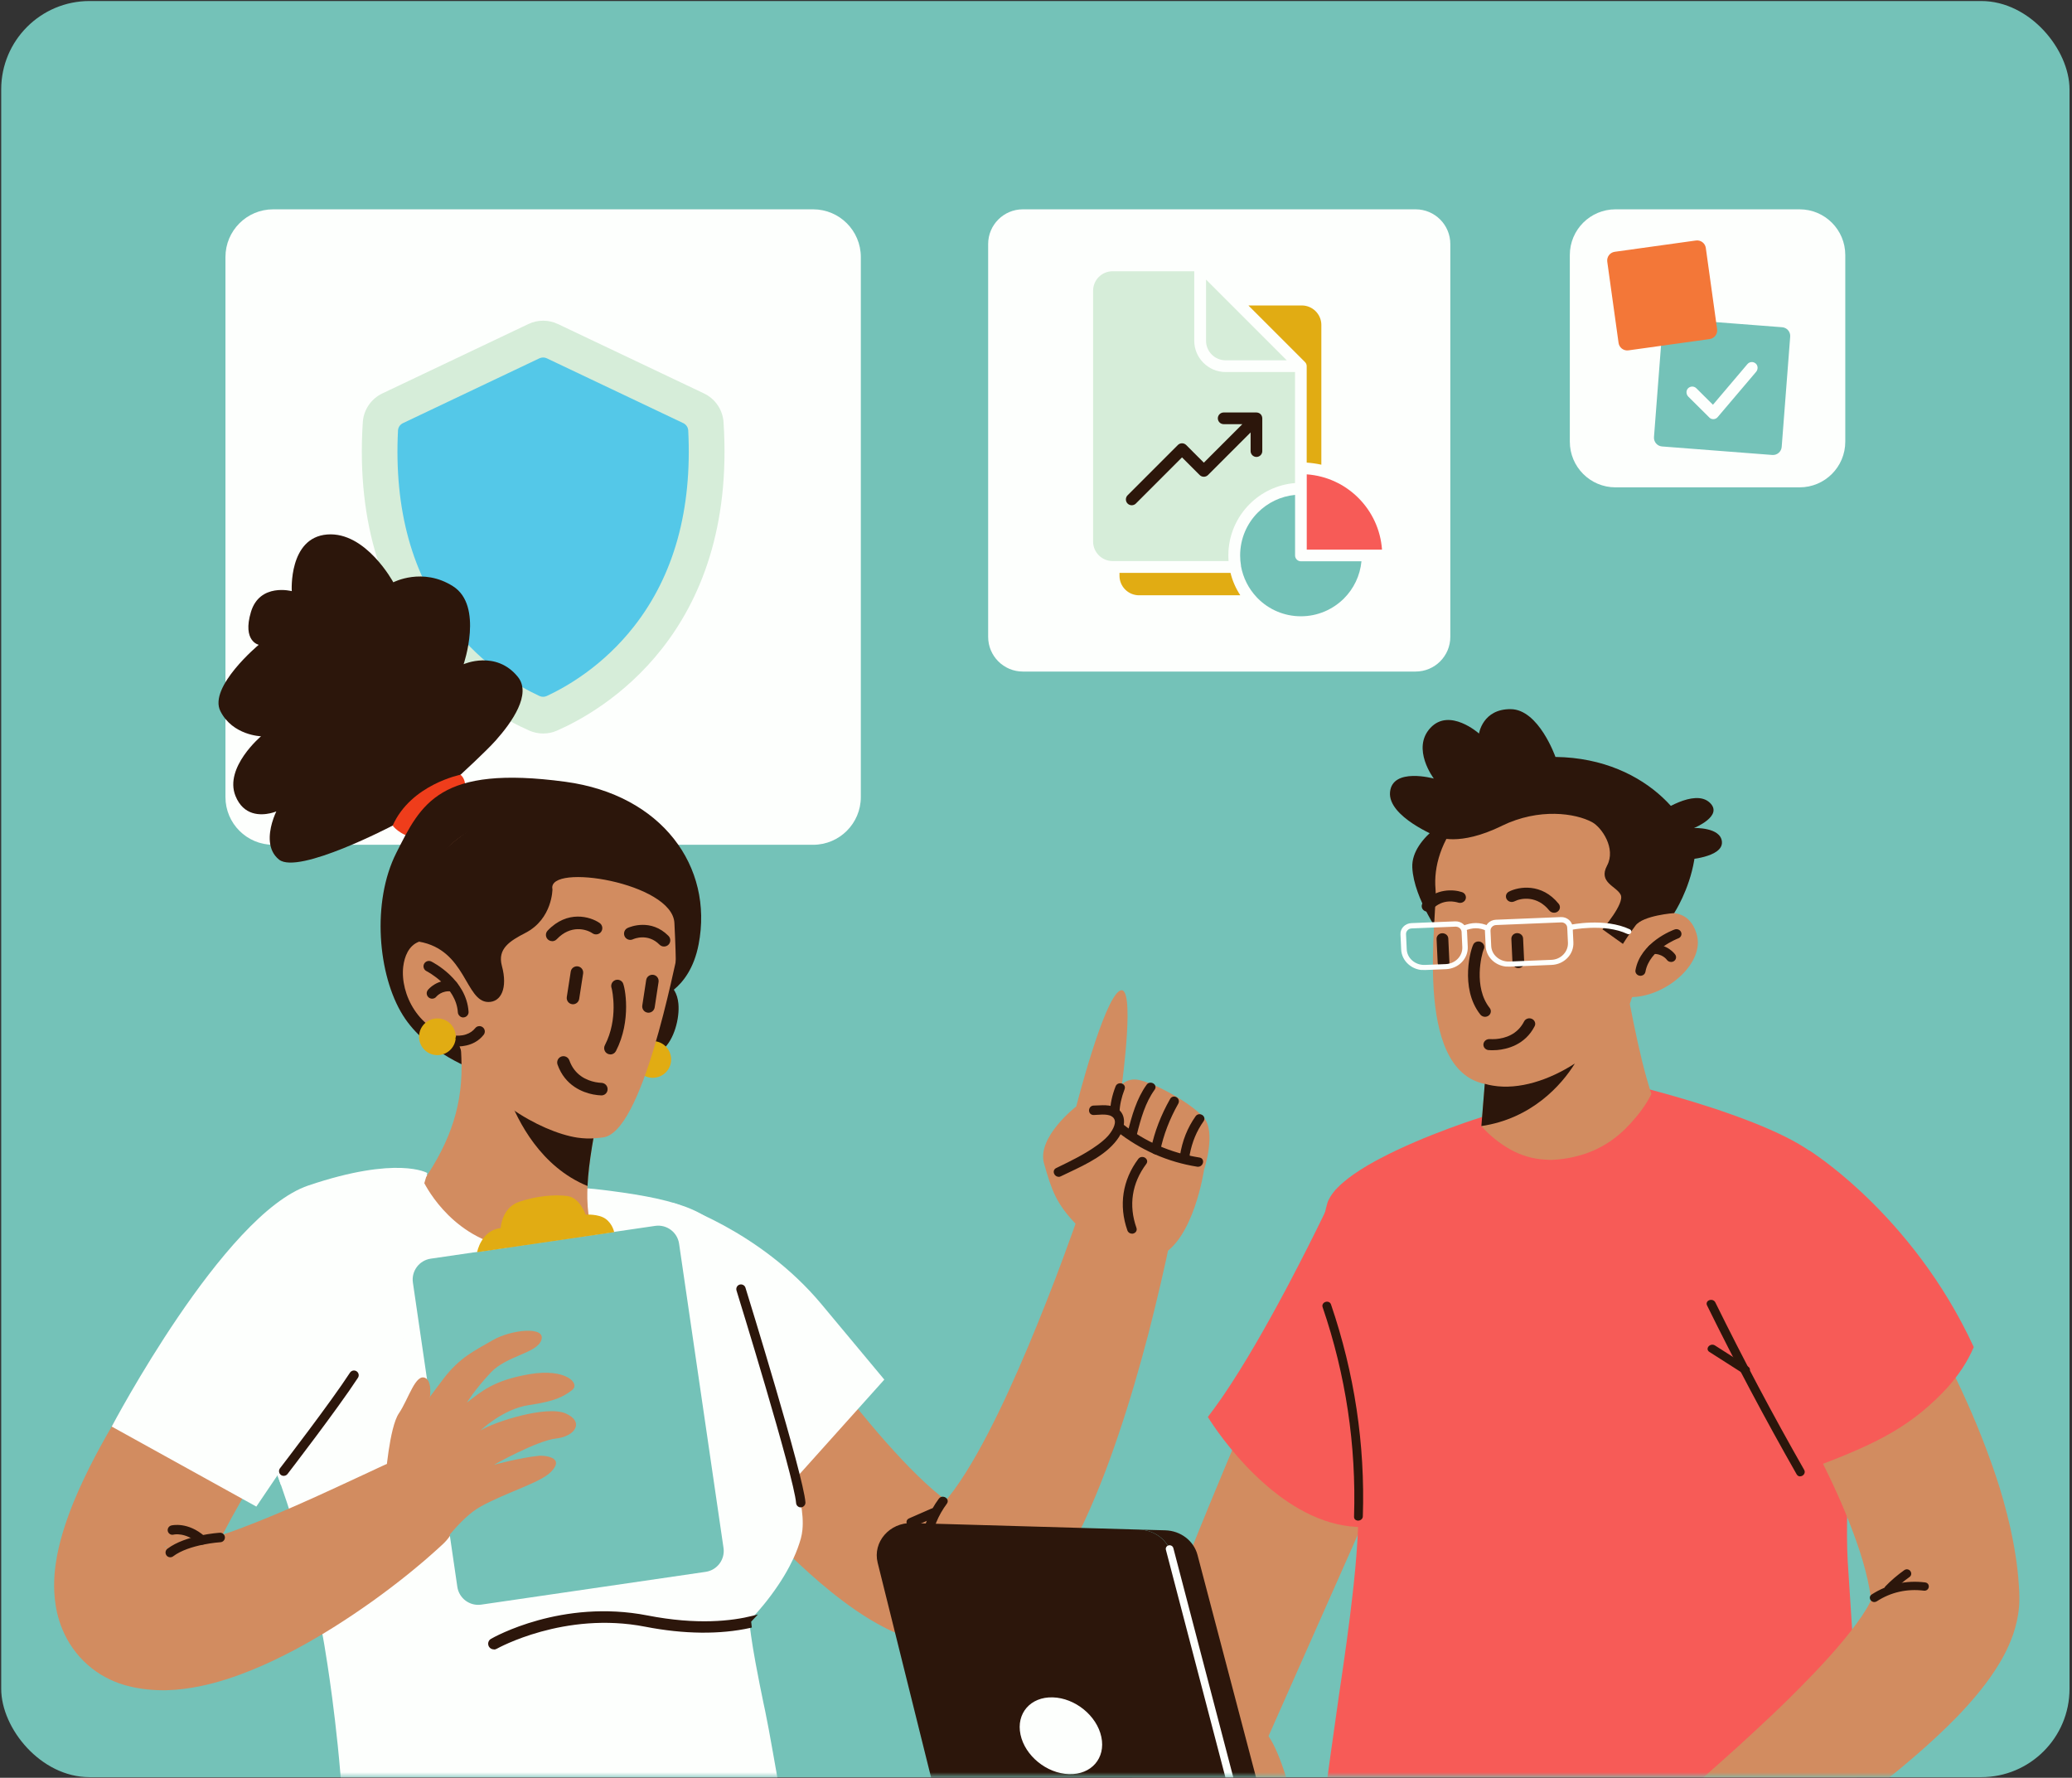 <svg width="563" height="483" viewBox="0 0 563 483" fill="none" xmlns="http://www.w3.org/2000/svg">
<rect x="0" y="0" width="563" height="483" fill="#333333" stroke="none"/>
<rect x="0.327" y="0.279" width="562" height="482.546" rx="24" fill="#74C2B8"/>
<mask id="mask0_1516_14549" style="mask-type:alpha" maskUnits="userSpaceOnUse" x="0" y="0" width="562" height="483">
<rect width="562" height="482.546" rx="24" fill="#F37738"/>
</mask>
<g mask="url(#mask0_1516_14549)">
<path d="M363 409.956C363 409.956 362.94 410.021 362.909 410.061C362.94 410.021 362.978 409.98 363.016 409.947C363.023 409.939 363.069 409.899 363.054 409.915L363 409.964V409.956Z" fill="#D28C60"/>
<path d="M488.986 56.87H438.958C432.104 56.87 426.548 62.426 426.548 69.279V119.996C426.548 126.85 432.104 132.406 438.958 132.406H488.986C495.84 132.406 501.396 126.85 501.396 119.996V69.279C501.396 62.426 495.84 56.87 488.986 56.87Z" fill="#FDFFFD"/>
<path d="M484.238 88.904L454.283 86.594C452.973 86.493 451.828 87.474 451.727 88.784L449.417 118.739C449.316 120.05 450.296 121.194 451.607 121.295L481.562 123.606C482.873 123.707 484.017 122.726 484.118 121.416L486.428 91.46C486.53 90.15 485.549 89.005 484.238 88.904Z" fill="#74C2B8"/>
<path d="M460.815 65.34L438.753 68.409C437.451 68.591 436.542 69.793 436.723 71.095L439.793 93.157C439.974 94.459 441.176 95.368 442.478 95.187L464.54 92.117C465.842 91.936 466.751 90.734 466.57 89.432L463.501 67.37C463.32 66.068 462.117 65.159 460.815 65.34Z" fill="#F37738"/>
<path d="M464.451 113.424L458.763 107.78C458.164 107.182 458.059 106.194 458.628 105.55C459.242 104.876 460.275 104.846 460.918 105.475L465.439 109.966L474.81 98.918C475.394 98.23 476.427 98.17 477.101 98.799C477.714 99.382 477.714 100.385 477.16 101.029L466.712 113.334C466.128 114.023 465.08 114.068 464.436 113.424H464.451Z" fill="#FDFFFD"/>
<path d="M384.648 56.87H277.93C272.721 56.87 268.499 61.092 268.499 66.3V173.019C268.499 178.227 272.721 182.45 277.93 182.45H384.648C389.857 182.45 394.079 178.227 394.079 173.019V66.3C394.079 61.092 389.857 56.87 384.648 56.87Z" fill="#FDFFFD"/>
<path d="M351.879 131.252V101.074H332.988C330.652 101.074 328.542 100.116 327 98.574C325.458 97.047 324.5 94.921 324.5 92.586V73.694H302.315C300.848 73.694 299.53 74.293 298.572 75.236C297.614 76.194 297.016 77.527 297.016 78.994V147.135C297.016 148.602 297.614 149.92 298.572 150.878C299.53 151.836 300.863 152.434 302.33 152.434H333.826C333.781 151.926 333.766 151.417 333.766 150.893C333.766 145.444 335.981 140.519 339.544 136.956C342.763 133.737 347.089 131.627 351.894 131.238L351.879 131.252Z" fill="#D6EDD9"/>
<path d="M349.634 97.886L327.703 75.956V92.587C327.703 94.039 328.302 95.372 329.26 96.33C330.218 97.288 331.535 97.886 333.002 97.886H349.634Z" fill="#D6EDD9"/>
<path d="M355.053 125.684C356.416 125.773 357.733 125.968 359.035 126.252V88.29C359.035 86.823 358.436 85.505 357.478 84.547C356.52 83.589 355.188 82.99 353.736 82.99H339.215L354.589 98.364C354.904 98.678 355.053 99.083 355.053 99.487V125.684ZM334.335 155.638H304.187V156.431C304.187 157.898 304.785 159.216 305.743 160.174C306.701 161.132 308.034 161.73 309.501 161.73H337.015C335.802 159.889 334.889 157.838 334.35 155.638H334.335Z" fill="#E1AC13"/>
<path d="M342.987 122.557C342.987 123.44 342.268 124.143 341.4 124.143C340.532 124.143 339.813 123.425 339.813 122.557V117.482L328.227 129.068C327.613 129.682 326.595 129.682 325.981 129.068L321.176 124.263L308.632 136.808C308.018 137.422 307 137.422 306.386 136.808C305.772 136.194 305.772 135.176 306.386 134.562L320.053 120.895C320.667 120.281 321.685 120.281 322.299 120.895L327.104 125.7L337.568 115.237H332.493C331.61 115.237 330.906 114.518 330.906 113.65C330.906 112.782 331.625 112.063 332.493 112.063H341.4C342.313 112.093 342.957 112.737 342.987 113.65V122.557Z" fill="#2C160B"/>
<path d="M369.095 135.28C365.442 131.627 360.532 129.262 355.068 128.873V149.322H375.517C375.128 143.858 372.747 138.933 369.11 135.295L369.095 135.28Z" fill="#F75B57"/>
<path d="M337.179 153.721C337.778 157.045 339.275 159.919 341.461 162.254L341.79 162.598C344.784 165.592 348.916 167.434 353.481 167.434C358.047 167.434 362.179 165.577 365.173 162.598C367.807 159.964 369.559 156.431 369.933 152.494H353.481C352.598 152.494 351.894 151.775 351.894 150.907V134.456C347.972 134.83 344.44 136.581 341.805 139.216C338.811 142.21 336.97 146.341 336.97 150.907C336.97 151.865 337.045 152.808 337.209 153.721H337.179Z" fill="#74C2B8"/>
<path d="M220.94 56.87H74.222C67.063 56.87 61.259 62.674 61.259 69.833V216.55C61.259 223.71 67.063 229.514 74.222 229.514H220.94C228.099 229.514 233.903 223.71 233.903 216.55V69.833C233.903 62.674 228.099 56.87 220.94 56.87Z" fill="#FDFFFD"/>
<path d="M196.6 114.711C196.375 111.328 194.339 108.334 191.271 106.882L151.601 88.035C149.056 86.823 146.107 86.823 143.577 88.035L103.908 106.882C100.839 108.334 98.803 111.328 98.579 114.711C94.851 172.239 131.736 193.197 143.832 198.496C146.227 199.544 148.951 199.544 151.347 198.496C163.442 193.197 200.327 172.239 196.6 114.711Z" fill="#D6EDD9"/>
<path d="M187.004 116.957C186.959 116.104 186.45 115.341 185.672 114.966L148.577 97.347C147.948 97.048 147.215 97.048 146.571 97.347L109.477 114.966C108.698 115.341 108.189 116.104 108.144 116.957C107.051 138.409 112.006 156.327 122.889 170.204C131.183 180.788 140.898 186.461 146.586 189.096C147.215 189.38 147.934 189.38 148.562 189.096C154.251 186.446 163.951 180.788 172.259 170.204C183.142 156.327 188.097 138.424 187.004 116.957Z" fill="#54C8E8"/>
<path d="M201.773 340.183L203.525 342.769L205.379 345.456L209.122 350.866C211.639 354.455 214.208 358.027 216.81 361.565C219.396 365.103 222.016 368.625 224.652 372.078C227.306 375.531 229.959 378.95 232.681 382.284C235.403 385.601 238.124 388.867 240.897 391.98C243.653 395.093 246.46 398.087 249.232 400.792C251.988 403.496 254.795 405.963 257.108 407.647C258.248 408.48 259.269 409.076 259.643 409.297C259.745 409.365 259.762 409.382 259.745 409.399C259.711 409.399 259.609 409.399 259.422 409.399H259.252C259.252 409.399 259.201 409.399 259.15 409.382L258.877 409.348C258.503 409.331 258.129 409.314 257.772 409.348C257.057 409.365 256.377 409.467 255.815 409.62C255.254 409.756 254.829 409.909 254.489 410.079C254.165 410.215 253.944 410.369 253.808 410.471C253.553 410.675 253.621 410.709 253.808 410.624C254.25 410.403 255.186 409.62 256.156 408.582C257.142 407.528 258.197 406.218 259.252 404.772C260.306 403.309 261.378 401.744 262.416 400.077C264.508 396.76 266.532 393.137 268.471 389.395C270.41 385.652 272.299 381.774 274.102 377.827C277.725 369.934 281.127 361.769 284.376 353.519C286.009 349.386 287.608 345.235 289.139 341.051L291.419 334.774L292.541 331.644L293.613 328.582L293.715 328.276C296.062 321.608 303.36 318.103 310.028 320.451C316.118 322.594 319.571 328.888 318.329 335.046L317.615 338.567L316.9 342.003C316.407 344.283 315.88 346.562 315.352 348.841C314.298 353.383 313.175 357.925 312.018 362.45C309.637 371.499 307.034 380.549 303.972 389.582C302.441 394.106 300.825 398.648 299.005 403.19C297.185 407.732 295.212 412.308 292.898 416.952C291.742 419.282 290.483 421.613 289.071 423.994C287.659 426.375 286.094 428.791 284.223 431.275C282.318 433.758 280.158 436.344 277.079 439.014C275.514 440.358 273.728 441.719 271.465 443.012C270.342 443.658 269.067 444.271 267.689 444.832C266.277 445.393 264.763 445.887 263.079 446.244C261.395 446.601 259.592 446.822 257.738 446.856C256.802 446.856 255.866 446.839 254.931 446.737L254.233 446.669L253.706 446.601C253.366 446.55 253.009 446.499 252.686 446.448C251.359 446.227 250.168 445.955 249.045 445.648C247.94 445.342 246.885 445.002 245.915 444.645C242.054 443.216 239.077 441.583 236.372 439.967C233.685 438.334 231.32 436.684 229.092 435.017C226.864 433.35 224.788 431.666 222.798 429.965C218.835 426.563 215.177 423.109 211.69 419.622C208.186 416.135 204.852 412.614 201.62 409.042C195.139 401.914 189.049 394.651 183.163 387.268C180.238 383.56 177.363 379.835 174.522 376.075C173.11 374.187 171.698 372.299 170.286 370.394L168.211 367.502L166.068 364.491C159.179 354.761 161.492 341.306 171.222 334.433C180.952 327.544 194.407 329.858 201.28 339.588C201.348 339.673 201.399 339.775 201.467 339.86L201.705 340.217L201.773 340.183Z" fill="#D28C60"/>
<path d="M255.441 407.409C252.839 410.913 251.325 414.843 250.764 419.163C250.627 420.252 252.346 420.252 252.482 419.163C252.992 415.166 254.523 411.509 256.921 408.277C257.585 407.392 256.088 406.524 255.441 407.409Z" fill="#2C160B"/>
<path d="M251.511 420.406C251.221 420.406 250.949 420.321 250.745 420.168C250.439 419.93 250.286 419.538 250.337 419.113C250.898 414.673 252.514 410.659 255.1 407.172C255.389 406.78 255.831 406.576 256.325 406.644C256.818 406.695 257.243 407.001 257.43 407.41C257.583 407.784 257.532 408.192 257.277 408.532C254.879 411.764 253.416 415.371 252.922 419.215C252.854 419.708 252.565 420.1 252.106 420.287C251.919 420.355 251.732 420.406 251.545 420.406H251.511ZM256.154 407.478C256.035 407.478 255.882 407.512 255.78 407.682C253.28 411.05 251.732 414.945 251.187 419.232C251.17 419.419 251.238 419.47 251.272 419.504C251.391 419.589 251.596 419.606 251.766 419.521C251.885 419.47 252.038 419.368 252.072 419.13C252.582 415.133 254.113 411.407 256.597 408.039C256.699 407.903 256.682 407.801 256.665 407.75C256.614 407.614 256.427 407.495 256.239 407.478C256.222 407.478 256.205 407.478 256.171 407.478H256.154Z" fill="#2C160B"/>
<path d="M253.213 410.267C251.206 411.152 249.199 412.019 247.192 412.904C246.188 413.346 247.056 414.826 248.059 414.384L254.081 411.747C255.085 411.305 254.217 409.825 253.213 410.267Z" fill="#2C160B"/>
<path d="M247.684 414.894C247.123 414.894 246.63 414.52 246.426 414.043C246.154 413.414 246.392 412.785 247.021 412.512L253.043 409.876C253.825 409.536 254.574 409.978 254.846 410.607C255.118 411.237 254.88 411.866 254.251 412.138L248.229 414.775C248.042 414.86 247.855 414.894 247.684 414.894ZM253.587 410.607C253.587 410.607 253.451 410.607 253.383 410.658L247.361 413.295C247.361 413.295 247.089 413.414 247.208 413.703C247.293 413.89 247.548 414.145 247.889 413.992L253.91 411.356C253.91 411.356 254.182 411.237 254.063 410.947C253.995 410.794 253.825 410.607 253.587 410.607Z" fill="#2C160B"/>
<path d="M327.158 317.832C327.158 317.832 324.368 336.935 315.132 341.187C307.358 344.76 292.763 332.988 292.763 332.988C286.911 327.035 285.771 323.343 283.696 316.148C281.621 308.952 292.44 300.6 292.44 300.6C292.44 300.6 299.822 271.631 304.245 269.182C308.668 266.732 304.84 294.629 304.84 294.629C304.84 294.629 306.354 292.86 309.263 293.371C313.226 294.068 322.701 299.035 326.903 303.39C330.662 307.302 327.158 317.815 327.158 317.815V317.832Z" fill="#D28C60"/>
<path d="M288.033 319.193C293.357 316.607 300.348 313.818 303.699 308.646C304.958 306.69 305.809 303.645 303.836 301.842C302.1 300.26 299.311 300.685 297.167 300.753C296.062 300.787 296.062 302.506 297.167 302.472C298.953 302.421 302.271 301.808 303.189 303.9C303.887 305.465 302.373 307.745 301.352 308.884C300.484 309.854 299.447 310.688 298.409 311.436C294.939 313.971 291.01 315.842 287.165 317.713C286.179 318.189 287.046 319.669 288.033 319.193Z" fill="#2C160B"/>
<path d="M287.643 319.72C287.115 319.72 286.656 319.38 286.452 318.937C286.146 318.308 286.367 317.628 286.996 317.338L287.455 317.117C291.096 315.348 294.872 313.511 298.172 311.113C299.04 310.483 300.162 309.616 301.047 308.629C301.982 307.574 303.411 305.448 302.799 304.104C302.136 302.607 299.805 302.76 298.087 302.88C297.764 302.897 297.441 302.931 297.168 302.931C296.352 302.931 295.927 302.335 295.91 301.723C295.893 301.093 296.318 300.396 297.151 300.362C297.458 300.362 297.781 300.328 298.104 300.328C300.162 300.226 302.493 300.107 304.109 301.57C306.15 303.424 305.555 306.605 304.041 308.918C301.047 313.528 295.348 316.216 290.313 318.597C289.582 318.937 288.884 319.278 288.204 319.601C288 319.703 287.813 319.737 287.609 319.737L287.643 319.72ZM299.703 301.927C301.302 301.927 302.918 302.216 303.598 303.73C304.534 305.822 302.187 308.629 301.693 309.173C300.741 310.228 299.584 311.13 298.682 311.793C295.314 314.243 291.521 316.097 287.83 317.883L287.37 318.104C287.115 318.223 287.149 318.427 287.217 318.58C287.285 318.733 287.523 318.988 287.864 318.835C288.544 318.495 289.259 318.172 289.99 317.815C294.923 315.484 300.503 312.848 303.377 308.442C304.347 306.945 305.504 303.934 303.581 302.182C302.221 300.94 300.077 301.059 298.189 301.161C297.849 301.178 297.526 301.195 297.219 301.212C296.794 301.212 296.794 301.638 296.811 301.689C296.811 301.808 296.845 302.097 297.202 302.08C297.458 302.08 297.764 302.046 298.087 302.029C298.597 301.995 299.176 301.961 299.737 301.961L299.703 301.927Z" fill="#2C160B"/>
<path d="M303.631 306.945C309.993 311.997 317.376 315.297 325.405 316.556C326.493 316.726 326.953 315.076 325.864 314.906C318.141 313.698 310.963 310.602 304.839 305.737C303.988 305.056 302.764 306.264 303.631 306.945Z" fill="#2C160B"/>
<path d="M325.559 316.998C325.559 316.998 325.406 316.998 325.338 316.981C317.258 315.705 309.858 312.439 303.36 307.285C302.833 306.86 302.748 306.196 303.173 305.652C303.599 305.108 304.432 304.87 305.095 305.397C311.151 310.211 318.16 313.256 325.916 314.481C326.597 314.583 326.988 315.127 326.886 315.807C326.784 316.42 326.274 316.981 325.559 316.981V316.998ZM303.888 306.622C310.284 311.691 317.53 314.906 325.474 316.148C325.814 316.216 326.018 315.892 326.052 315.688C326.104 315.382 325.882 315.348 325.797 315.331C317.887 314.089 310.743 310.976 304.568 306.077C304.279 305.856 303.973 306.026 303.837 306.196C303.65 306.435 303.82 306.588 303.888 306.639V306.622Z" fill="#2C160B"/>
<path d="M309.637 315.093C305.384 320.774 304.381 327.46 306.728 334.145C307.085 335.182 308.752 334.74 308.378 333.685C306.167 327.392 307.102 321.302 311.1 315.96C311.763 315.076 310.266 314.225 309.62 315.093H309.637Z" fill="#2C160B"/>
<path d="M307.578 335.165C307.068 335.165 306.557 334.893 306.336 334.298C303.938 327.511 304.992 320.604 309.296 314.855C309.585 314.464 310.045 314.277 310.521 314.328C311.014 314.379 311.439 314.685 311.627 315.11C311.78 315.484 311.729 315.893 311.456 316.233C307.561 321.438 306.625 327.443 308.786 333.567C309.024 334.213 308.701 334.859 308.037 335.097C307.884 335.148 307.714 335.183 307.561 335.183L307.578 335.165ZM310.368 315.161C310.249 315.161 310.096 315.195 309.994 315.365C305.809 320.962 304.822 327.409 307.153 334.009C307.272 334.349 307.612 334.332 307.782 334.281C307.935 334.23 308.105 334.111 308.003 333.839C305.741 327.443 306.711 321.166 310.793 315.722C310.912 315.569 310.878 315.467 310.861 315.433C310.81 315.297 310.623 315.195 310.453 315.161C310.436 315.161 310.402 315.161 310.385 315.161H310.368Z" fill="#2C160B"/>
<path d="M308.447 308.408C309.535 304.036 310.743 299.528 313.414 295.82C314.06 294.918 312.58 294.068 311.934 294.952C309.178 298.763 307.919 303.44 306.797 307.948C306.524 309.02 308.191 309.479 308.447 308.408Z" fill="#2C160B"/>
<path d="M307.663 309.445C307.306 309.445 306.965 309.309 306.693 309.054C306.37 308.748 306.251 308.305 306.353 307.846C307.544 303.083 308.836 298.49 311.558 294.697C312.051 294.017 312.902 294.017 313.463 294.408C314.025 294.816 314.144 295.496 313.735 296.058C311.201 299.579 310.01 303.781 308.836 308.492C308.734 308.935 308.428 309.258 308.003 309.377C307.884 309.411 307.765 309.428 307.646 309.428L307.663 309.445ZM312.647 295.003C312.511 295.003 312.375 295.054 312.273 295.207C309.636 298.865 308.377 303.372 307.203 308.05C307.169 308.203 307.203 308.339 307.306 308.441C307.425 308.561 307.646 308.612 307.799 308.578C307.918 308.544 308.003 308.458 308.037 308.305C309.245 303.491 310.452 299.222 313.072 295.581C313.123 295.513 313.259 295.326 312.987 295.122C312.902 295.054 312.783 295.003 312.647 295.003Z" fill="#2C160B"/>
<path d="M314.842 312.575C315.778 308.016 317.513 303.662 319.809 299.613C320.354 298.643 318.874 297.776 318.329 298.746C315.982 302.913 314.145 307.421 313.192 312.116C312.971 313.188 314.621 313.664 314.842 312.575Z" fill="#2C160B"/>
<path d="M314.11 313.613C313.769 313.613 313.446 313.494 313.174 313.256C312.817 312.95 312.681 312.491 312.766 312.031C313.684 307.524 315.436 302.982 317.954 298.542C318.175 298.151 318.566 297.913 318.992 297.913C319.468 297.913 319.927 298.168 320.165 298.593C320.386 298.984 320.386 299.427 320.165 299.835C317.784 304.053 316.134 308.357 315.249 312.678C315.164 313.12 314.875 313.443 314.484 313.579C314.365 313.613 314.229 313.647 314.093 313.647L314.11 313.613ZM319.009 298.763C318.873 298.763 318.77 298.831 318.702 298.967C316.236 303.339 314.518 307.796 313.616 312.218C313.582 312.389 313.616 312.525 313.752 312.644C313.888 312.763 314.093 312.814 314.246 312.763C314.314 312.746 314.399 312.695 314.45 312.508C315.351 308.119 317.035 303.713 319.468 299.427C319.553 299.29 319.553 299.154 319.468 299.035C319.383 298.882 319.196 298.78 319.026 298.78L319.009 298.763Z" fill="#2C160B"/>
<path d="M321.153 313.732C321.102 313.868 321.068 314.004 321.017 314.124C321.561 314.277 322.122 314.43 322.667 314.583C323.296 310.738 324.453 307.574 326.698 304.359C327.328 303.458 325.848 302.59 325.218 303.492C322.888 306.826 321.68 310.126 321.017 314.124C320.847 315.195 322.309 315.637 322.667 314.583C322.718 314.447 322.752 314.311 322.803 314.192C323.16 313.137 321.51 312.695 321.153 313.732Z" fill="#2C160B"/>
<path d="M321.883 315.621C321.781 315.621 321.662 315.621 321.56 315.587C321.084 315.467 320.641 315.059 320.573 314.464L320.454 314.43L320.59 314.039C321.288 309.803 322.614 306.486 324.86 303.271C325.336 302.59 326.187 302.59 326.731 302.965C327.292 303.356 327.428 304.053 327.037 304.615C325.132 307.336 323.941 310.177 323.261 313.698C323.295 313.903 323.278 314.124 323.21 314.328L323.091 314.685L323.023 315.11L322.904 315.076C322.665 315.416 322.308 315.604 321.9 315.604L321.883 315.621ZM321.56 313.834L322.325 314.039C322.342 313.937 322.359 313.834 322.376 313.732C322.376 313.732 322.376 313.715 322.359 313.698C322.257 313.579 322.053 313.511 321.866 313.545C321.713 313.579 321.611 313.664 321.543 313.8L321.56 313.834ZM321.985 312.712C322.189 312.712 322.393 312.763 322.563 312.831C323.295 309.497 324.486 306.758 326.34 304.104C326.476 303.917 326.442 303.764 326.255 303.628C326.085 303.509 325.761 303.441 325.557 303.73C323.652 306.469 322.427 309.293 321.696 312.729C321.781 312.712 321.866 312.695 321.968 312.695L321.985 312.712Z" fill="#2C160B"/>
<path d="M303.529 295.31C302.679 297.521 302.118 299.835 302.067 302.199C302.05 303.305 303.768 303.305 303.785 302.199C303.836 299.971 304.397 297.828 305.179 295.752C305.571 294.715 303.921 294.272 303.529 295.293V295.31Z" fill="#2C160B"/>
<path d="M302.901 303.458H302.867C302.544 303.458 302.237 303.339 302.016 303.135C301.761 302.896 301.625 302.573 301.625 302.199C301.676 299.954 302.152 297.657 303.122 295.157C303.292 294.697 303.666 294.391 304.143 294.323C304.636 294.238 305.129 294.425 305.418 294.782C305.674 295.089 305.725 295.514 305.571 295.922C304.687 298.236 304.245 300.294 304.194 302.216C304.194 302.59 304.023 302.93 303.751 303.169C303.513 303.356 303.207 303.458 302.901 303.458ZM304.381 295.157C304.381 295.157 304.313 295.157 304.296 295.157C304.126 295.191 303.989 295.293 303.938 295.446C303.02 297.844 302.561 300.056 302.51 302.199C302.51 302.335 302.544 302.42 302.612 302.488C302.68 302.556 302.799 302.59 302.901 302.59C303.037 302.59 303.139 302.556 303.224 302.488C303.309 302.42 303.36 302.318 303.36 302.182C303.411 300.158 303.87 297.997 304.789 295.599C304.857 295.429 304.806 295.344 304.772 295.293C304.687 295.191 304.534 295.14 304.381 295.14V295.157Z" fill="#2C160B"/>
<path d="M219.158 519.066C208.424 521.941 196.177 513.997 182.211 515.579C181.343 515.681 180.459 515.783 179.557 515.868C156.032 518.352 127.743 518.93 93.705 517.229C93.943 508.724 93.705 500.031 93.212 491.798C93.178 491.186 93.144 490.573 93.093 489.961C91.664 467.694 88.517 449.357 88.432 448.795C88.245 447.571 88.04 446.295 87.785 444.951C87.683 444.39 87.581 443.811 87.462 443.216C86.714 439.406 85.761 435.187 84.604 430.696C83.992 428.298 83.329 425.814 82.614 423.28C81.9 420.779 81.151 418.227 80.352 415.642C80.25 415.319 80.148 414.995 80.046 414.672C79.876 414.111 79.688 413.567 79.518 413.005C79.008 411.423 78.498 409.841 77.97 408.225C77.443 406.626 76.899 405.027 76.337 403.428C76.014 402.476 75.674 401.54 75.334 400.588C75.266 400.434 75.215 400.247 75.147 400.094C74.891 399.363 74.636 398.648 74.364 397.934C74.364 397.9 74.347 397.883 74.33 397.849C73.752 396.284 73.156 394.719 72.561 393.171C72.34 392.593 72.119 392.014 71.897 391.436C70.673 388.272 69.397 385.159 68.087 382.114C58.476 359.711 56.911 334.45 80.046 326.745C81.73 326.183 83.38 325.639 84.996 325.129C87.972 324.176 90.813 323.326 93.433 322.577C94.096 322.39 94.726 322.203 95.355 322.016C100.101 320.672 103.928 319.685 106.14 319.124C106.735 318.971 107.228 318.852 107.569 318.767C107.705 318.733 107.841 318.699 107.943 318.682C108.164 318.631 108.283 318.597 108.283 318.597L156.848 322.628L161.475 323.019C162.343 323.121 163.193 323.207 164.01 323.309C164.605 323.377 165.2 323.445 165.779 323.53C170.644 324.159 174.794 324.84 178.333 325.605C182.33 326.49 185.562 327.476 188.199 328.65C189.593 329.262 190.818 329.943 191.907 330.657C192.383 330.98 192.842 331.304 193.268 331.661C197.997 335.454 199.562 340.693 200.991 348.28C201.11 348.892 201.229 349.539 201.348 350.185C201.79 352.601 202.215 355.254 202.76 358.146C202.811 358.418 202.862 358.691 202.913 358.98C202.93 359.065 202.947 359.167 202.964 359.252C203.117 360.034 203.27 360.817 203.44 361.582C203.559 362.144 203.678 362.705 203.814 363.266C204.137 364.627 204.461 365.971 204.818 367.315C205.532 370.003 206.315 372.656 207.131 375.276C207.216 375.548 207.301 375.82 207.387 376.092C207.472 376.364 207.557 376.654 207.659 376.926C209.309 382.046 211.078 386.945 212.677 391.555C212.864 392.065 213.034 392.576 213.204 393.086C213.204 393.12 213.221 393.137 213.238 393.171C214.072 395.603 214.854 397.934 215.535 400.162C215.569 400.298 215.62 400.434 215.654 400.57C215.773 400.979 215.892 401.387 216.011 401.795C216.657 404.058 217.202 406.201 217.559 408.208C218.052 410.93 218.256 413.413 218.035 415.625C217.95 416.441 217.814 417.224 217.61 417.972C217.1 419.775 216.436 421.562 215.654 423.263C215.62 423.348 215.569 423.433 215.535 423.518C215.211 424.215 214.871 424.896 214.514 425.559C213.561 427.379 212.507 429.097 211.452 430.662C208.764 434.677 206.009 437.807 204.58 439.338C203.95 440.001 203.593 440.375 203.593 440.375C203.593 440.426 203.593 440.477 203.593 440.528C203.627 440.937 203.678 441.345 203.729 441.787C203.933 443.471 204.24 445.478 204.597 447.758C204.631 447.962 204.852 449.34 205.277 451.653C205.379 452.197 205.481 452.793 205.617 453.439C206.077 455.923 206.706 459.121 207.489 462.88C207.608 463.493 207.744 464.139 207.897 464.785C210.329 476.335 214.072 502.634 219.107 519.032L219.158 519.066Z" fill="#FDFFFD"/>
<path d="M109.763 360.783C108.606 382.148 90.524 405.878 76.337 403.462C75.946 402.357 75.554 401.251 75.163 400.145C74.908 399.431 74.636 398.699 74.381 397.985C72.424 392.644 70.315 387.302 68.104 382.182C58.493 359.779 56.928 334.519 80.062 326.813C81.746 326.252 83.396 325.707 85.012 325.214C97.923 327.868 111.089 336.22 109.763 360.817V360.783Z" fill="#FDFFFD"/>
<path d="M133.22 447.129C133.424 447.486 133.798 447.69 134.19 447.69C134.377 447.69 134.564 447.639 134.751 447.537C134.938 447.435 153.174 437.161 175.423 441.499C186.735 443.71 196.346 443.489 203.814 441.805C203.763 441.362 203.712 440.937 203.661 440.546C203.661 440.495 203.661 440.444 203.661 440.393C203.661 440.393 204.035 440.036 204.647 439.372C197.35 441.226 187.586 441.584 175.866 439.304C152.765 434.796 134.411 445.156 133.645 445.598C133.101 445.904 132.931 446.585 133.237 447.129H133.22Z" fill="#2C160B"/>
<path d="M134.191 448.115C133.629 448.115 133.119 447.826 132.847 447.349C132.643 446.992 132.592 446.567 132.694 446.176C132.796 445.784 133.051 445.444 133.425 445.24C134.191 444.798 152.664 434.353 175.934 438.895C189.441 441.532 198.95 440.392 204.529 438.98L205.941 438.623L204.954 439.678C204.563 440.103 204.257 440.409 204.104 440.579C204.138 440.987 204.189 441.379 204.24 441.787L204.291 442.178L203.917 442.263C195.701 444.1 185.818 443.998 175.356 441.957C153.361 437.653 135.16 447.843 134.973 447.945C134.752 448.081 134.48 448.149 134.208 448.149L134.191 448.115ZM133.578 446.924C133.765 447.247 134.225 447.366 134.531 447.179C134.718 447.077 153.208 436.752 175.492 441.09C185.681 443.08 195.292 443.216 203.321 441.481C203.287 441.175 203.253 440.885 203.219 440.596L203.185 440.239L203.304 440.12C197.504 441.379 188.335 442.178 175.747 439.712C152.783 435.221 134.582 445.512 133.816 445.955C133.646 446.04 133.544 446.193 133.493 446.38C133.442 446.55 133.476 446.737 133.561 446.907L133.578 446.924Z" fill="#2C160B"/>
<path d="M168.908 383.288C183.112 383.288 186.225 367.978 186.259 367.825C186.378 367.213 185.97 366.634 185.374 366.515C184.762 366.396 184.183 366.805 184.064 367.4C183.945 367.978 181.258 381.059 168.925 381.059C155.98 381.059 127.845 361.293 127.572 361.106C127.062 360.749 126.365 360.868 126.007 361.378C125.65 361.889 125.769 362.586 126.28 362.943C127.453 363.777 155.283 383.305 168.925 383.305L168.908 383.288Z" fill="#DB9437"/>
<path d="M134.684 201.19C132.064 204.133 125.141 210.478 125.141 210.478L115.172 217.299L106.701 224.291C106.701 224.291 81.066 237.729 75.827 233.544C72.595 230.976 73.071 226.57 73.905 223.593C74.432 221.756 75.079 220.446 75.079 220.446C75.079 220.446 74.415 220.735 73.394 220.957C70.86 221.518 66.165 221.705 63.971 216.211C60.892 208.488 70.928 200.034 70.928 200.034C70.928 200.034 63.205 199.812 59.888 193.212C56.571 186.629 70.299 175.181 70.299 175.181C70.299 175.181 65.791 174.229 68.189 166.251C70.588 158.29 79.28 160.603 79.28 160.603C79.28 160.603 78.362 146.042 88.908 145.209C99.438 144.392 106.871 158.205 106.871 158.205C106.871 158.205 114.832 154.003 123.116 159.293C131.418 164.584 125.974 180.455 125.974 180.455C125.974 180.455 134.752 176.525 140.722 183.908C144.482 188.569 139.14 196.189 134.684 201.19Z" fill="#2C160B"/>
<path d="M125.141 210.479C125.141 210.479 111.668 213.132 106.701 224.291C106.701 224.291 108.419 226.826 112.876 227.744C112.876 227.744 115.274 220.209 125.804 216.143C125.804 216.143 127.471 212.571 125.141 210.479Z" fill="#EF3D1B"/>
<path d="M178.197 271.529C178.197 271.529 187.349 269.505 189.832 256.543C193.898 235.45 179.864 215.938 153.651 212.4C119.306 207.756 114.424 218.388 107.688 231.707C100.952 245.027 102.653 264.929 109.474 275.833C116.074 286.396 129.615 290.921 129.615 290.921L178.214 271.512L178.197 271.529Z" fill="#2C160B"/>
<path d="M179.115 266.579C179.115 266.579 183.401 267.209 183.894 272.754C184.405 278.299 181.105 287.298 175.61 285.852C170.116 284.406 179.115 266.596 179.115 266.596V266.579Z" fill="#2C160B"/>
<path d="M176.768 286.413C176.342 286.413 175.934 286.362 175.509 286.243C174.726 286.039 174.148 285.546 173.808 284.763C171.783 280.255 178.452 266.936 178.741 266.375L178.877 266.103L179.183 266.154C179.183 266.154 183.81 266.902 184.337 272.703C184.694 276.649 183.181 282.518 180.102 285.12C179.081 285.971 177.958 286.413 176.785 286.413H176.768ZM179.353 267.072C178.367 269.079 172.872 280.63 174.59 284.44C174.828 284.967 175.203 285.307 175.73 285.444C177.091 285.801 178.367 285.478 179.54 284.491C182.33 282.143 183.827 276.547 183.487 272.805C183.095 268.45 180.289 267.344 179.353 267.089V267.072Z" fill="#2C160B"/>
<path d="M172.447 287.025C172.004 289.747 173.841 292.315 176.563 292.758C179.285 293.2 181.853 291.363 182.296 288.641C182.738 285.919 180.901 283.351 178.179 282.908C175.457 282.466 172.889 284.303 172.447 287.025Z" fill="#E1AC13"/>
<path d="M115.002 320.859C115.002 320.859 121.67 335.454 137.609 338.737C157.852 342.905 160.709 334.246 160.709 334.246C160.012 331.423 159.655 328.65 159.587 325.69C159.57 324.567 159.587 323.428 159.638 322.237C159.791 319.005 160.216 315.484 160.879 311.418C161.032 310.466 161.203 309.479 161.39 308.458V308.339C147.458 304.138 136.265 297.163 128.968 286.26L126.926 284.865L125.548 283.929L125.242 284.746L125.361 287.382C125.923 299.817 122.521 309.887 115.019 320.876L115.002 320.859Z" fill="#D28C60"/>
<path d="M138.119 297.708C140.705 304.632 146.914 316.998 159.637 322.221C159.791 318.989 160.216 315.467 160.879 311.402C161.032 310.449 161.202 309.463 161.39 308.442C161.117 308.442 160.828 308.459 160.539 308.459C152.799 308.51 144.668 304.036 138.119 297.691V297.708Z" fill="#2C160B"/>
<path d="M109.577 262.514C108.641 270.151 113.948 280.307 123.899 281.803H123.95L124.155 281.854C124.257 282.314 124.393 282.773 124.529 283.232C124.597 283.436 124.648 283.641 124.716 283.845C124.716 283.862 124.716 283.879 124.733 283.896C129.343 297.64 146.898 307.557 156.849 309.071C160.404 309.599 162.905 309.105 163.704 309.037C174.591 308.051 183.045 263.041 184.712 256.458C187.91 243.717 182.127 229.649 154.059 223.542C125.992 217.436 117.01 234.225 113.863 243.326C113.336 244.84 112.502 254.161 113.863 255.845C111.005 256.883 109.9 259.962 109.577 262.53V262.514Z" fill="#D28C60"/>
<path d="M150.112 241.556C150.112 241.556 150.146 249.654 142.746 253.464C142.678 253.498 142.814 253.43 142.746 253.464C138.494 255.658 135.125 257.768 136.367 262.394C138.017 268.467 136.146 272.295 132.642 272.226C126.399 272.107 126.671 258.04 113.845 255.828C113.845 255.828 109.32 254.297 110.783 246.217C112.246 238.154 128.9 216.738 149.925 220.6C170.967 224.461 188.505 237.185 187.45 252.154C186.378 267.14 183.537 263.823 183.537 263.823C183.537 263.823 183.861 262.956 183.248 250.759C182.704 239.804 148.751 234.344 150.095 241.539L150.112 241.556Z" fill="#2C160B"/>
<path d="M113.93 280.868C113.488 283.589 115.325 286.158 118.047 286.6C120.768 287.043 123.337 285.206 123.779 282.484C124.221 279.762 122.384 277.194 119.663 276.751C116.941 276.309 114.372 278.146 113.93 280.868Z" fill="#E1AC13"/>
<path d="M123.898 281.803H123.949L124.153 281.854C124.255 282.314 124.391 282.773 124.527 283.232C124.595 283.436 124.646 283.641 124.714 283.845C124.714 283.862 124.714 283.879 124.731 283.896C125.888 283.862 127.368 283.607 128.78 282.841C129.596 282.399 130.396 281.769 131.093 280.885C131.451 280.443 131.365 279.779 130.923 279.422C130.481 279.065 129.818 279.133 129.46 279.592C128.695 280.562 127.708 281.123 126.739 281.446C126.075 281.65 125.429 281.752 124.867 281.786C124.493 281.82 124.17 281.82 123.881 281.786L123.898 281.803Z" fill="#2C160B"/>
<path d="M124.511 284.321L124.323 283.93C124.272 283.742 124.204 283.538 124.136 283.334C124 282.858 123.864 282.399 123.745 281.922L123.881 281.888V281.361C124.17 281.361 124.477 281.361 124.834 281.361C125.463 281.327 126.059 281.225 126.603 281.038C127.658 280.698 128.491 280.119 129.12 279.337C129.359 279.031 129.716 278.826 130.107 278.792C130.498 278.741 130.873 278.86 131.179 279.099C131.485 279.337 131.672 279.677 131.723 280.068C131.774 280.459 131.655 280.834 131.417 281.14C130.753 281.99 129.937 282.688 128.984 283.198C127.436 284.032 125.82 284.253 124.749 284.304H124.494L124.511 284.321ZM124.698 282.229C124.783 282.518 124.868 282.807 124.953 283.096C124.987 283.215 125.021 283.317 125.055 283.436C126.025 283.368 127.334 283.13 128.593 282.45C129.444 281.99 130.175 281.361 130.77 280.613C130.873 280.476 130.924 280.323 130.907 280.153C130.89 280 130.804 279.847 130.668 279.745C130.532 279.643 130.379 279.592 130.209 279.609C130.039 279.626 129.903 279.711 129.801 279.847C129.069 280.766 128.083 281.446 126.875 281.837C126.246 282.041 125.582 282.161 124.902 282.195C124.834 282.195 124.766 282.195 124.698 282.195V282.229Z" fill="#2C160B"/>
<path d="M125.582 275.968C125.174 275.849 124.867 275.492 124.833 275.033C124.34 267.684 116.158 263.516 116.073 263.465C115.563 263.21 115.359 262.581 115.614 262.071C115.869 261.56 116.498 261.356 117.009 261.611C117.383 261.798 126.347 266.34 126.909 274.897C126.943 275.475 126.518 275.968 125.939 276.002C125.82 276.002 125.684 276.002 125.582 275.968Z" fill="#2C160B"/>
<path d="M125.872 276.428C125.735 276.428 125.599 276.411 125.463 276.36C124.885 276.19 124.46 275.662 124.409 275.05C123.949 267.974 115.971 263.874 115.886 263.84C115.172 263.483 114.866 262.598 115.223 261.884C115.58 261.169 116.465 260.863 117.179 261.22C117.57 261.408 126.739 266.068 127.317 274.863C127.351 275.254 127.215 275.628 126.96 275.918C126.705 276.207 126.348 276.394 125.957 276.411C125.923 276.411 125.889 276.411 125.855 276.411L125.872 276.428ZM116.533 261.935C116.533 261.935 116.397 261.935 116.329 261.969C116.175 262.02 116.039 262.122 115.971 262.275C115.903 262.428 115.886 262.581 115.937 262.734C115.988 262.888 116.09 263.024 116.244 263.092C116.329 263.126 124.732 267.412 125.242 275.016C125.242 275.271 125.429 275.492 125.684 275.56C125.684 275.56 125.82 275.594 125.889 275.577C126.229 275.56 126.484 275.254 126.467 274.931C125.923 266.63 117.179 262.173 116.805 262.003C116.72 261.969 116.635 261.935 116.533 261.935Z" fill="#2C160B"/>
<path d="M117.111 270.848C116.992 270.814 116.873 270.746 116.754 270.661C116.312 270.304 116.226 269.658 116.584 269.198C116.686 269.079 119.016 266.204 123.184 266.885C123.745 266.987 124.136 267.514 124.034 268.076C123.932 268.637 123.405 269.028 122.844 268.926C119.867 268.433 118.217 270.457 118.2 270.474C117.928 270.814 117.485 270.933 117.094 270.831L117.111 270.848Z" fill="#2C160B"/>
<path d="M117.4 271.325C117.264 271.325 117.128 271.308 116.992 271.257C116.805 271.206 116.634 271.121 116.498 271.002C116.192 270.764 116.005 270.407 115.954 270.032C115.903 269.658 116.022 269.267 116.26 268.961C116.362 268.825 118.863 265.763 123.269 266.494C124.068 266.63 124.612 267.379 124.476 268.178C124.34 268.978 123.575 269.522 122.792 269.386C120.105 268.944 118.608 270.713 118.557 270.781C118.284 271.138 117.859 271.325 117.417 271.325H117.4ZM121.925 267.226C118.761 267.226 117.009 269.369 116.924 269.471C116.822 269.607 116.771 269.76 116.788 269.93C116.805 270.1 116.89 270.236 117.009 270.338C117.077 270.39 117.145 270.424 117.213 270.441C117.451 270.509 117.706 270.441 117.859 270.236C117.944 270.134 119.747 268.008 122.894 268.535C123.235 268.586 123.541 268.365 123.609 268.025C123.66 267.685 123.439 267.379 123.098 267.328C122.673 267.26 122.282 267.226 121.891 267.226H121.925Z" fill="#2C160B"/>
<path d="M105.068 397.748C104.744 397.884 104.285 398.088 103.894 398.275L102.652 398.853L100.135 400.027L95.082 402.374C91.714 403.939 88.363 405.487 85.012 407.001C78.327 410.012 71.659 412.87 65.195 415.285C63.579 415.881 61.98 416.476 60.398 416.987C58.816 417.514 57.268 417.99 55.754 418.432C54.24 418.858 52.777 419.232 51.399 419.521C50.022 419.827 48.729 420.048 47.606 420.167C46.5 420.287 45.565 420.27 45.054 420.236C44.833 420.201 44.663 420.167 44.731 420.133C44.731 420.133 44.833 420.116 44.918 420.133C44.952 420.133 45.072 420.133 45.139 420.15C45.174 420.15 45.225 420.15 45.259 420.184L45.599 420.287C46.16 420.457 46.909 420.729 47.674 421.154C48.457 421.579 49.341 422.158 50.141 422.872C50.957 423.587 51.706 424.42 52.301 425.271C52.896 426.121 53.339 426.921 53.645 427.669C53.951 428.384 54.138 428.996 54.257 429.489C54.376 429.949 54.427 430.357 54.478 430.595C54.546 431.122 54.529 431.292 54.563 431.224C54.614 431.088 54.785 430.255 55.108 429.234C55.431 428.196 55.873 426.955 56.417 425.628C57.506 422.974 58.867 420.014 60.432 417.038C61.98 414.044 63.647 410.982 65.416 407.903C67.168 404.807 69.039 401.728 70.91 398.615C74.704 392.406 78.667 386.163 82.699 379.921L88.772 370.548L94.759 361.277L94.946 361.005C100.424 352.5 97.991 341.171 89.486 335.693C81.814 330.743 71.812 332.257 65.909 338.857L64.838 340.048L63.834 341.188L61.861 343.467C60.568 344.981 59.292 346.512 58.033 348.06C55.516 351.139 53.049 354.269 50.651 357.45C45.837 363.812 41.193 370.327 36.787 377.148C34.559 380.55 32.433 384.037 30.323 387.609C28.248 391.199 26.207 394.873 24.268 398.751C22.345 402.647 20.457 406.678 18.79 411.203C17.957 413.465 17.157 415.881 16.443 418.534C15.745 421.222 15.099 424.148 14.81 427.856C14.674 429.71 14.64 431.803 14.878 434.252C14.997 435.46 15.201 436.804 15.524 438.216C15.864 439.645 16.324 441.176 17.004 442.792C17.701 444.425 18.569 446.092 19.726 447.725C20.866 449.358 22.243 450.923 23.791 452.283C25.322 453.627 26.972 454.784 28.605 455.651C30.221 456.519 31.854 457.199 33.334 457.642L33.896 457.812L34.168 457.897L34.372 457.948L35.188 458.152C35.716 458.271 36.294 458.424 36.804 458.509L38.352 458.781C38.88 458.866 39.339 458.917 39.832 458.969C41.806 459.19 43.558 459.224 45.259 459.207C48.593 459.122 51.502 458.679 54.189 458.152C59.531 457.063 64.038 455.481 68.274 453.78C72.51 452.079 76.422 450.157 80.198 448.167C87.717 444.152 94.623 439.713 101.257 434.984C104.557 432.619 107.789 430.17 110.936 427.635C112.501 426.359 114.066 425.067 115.597 423.757C116.363 423.093 117.128 422.413 117.894 421.732L119.05 420.695L120.258 419.589C125.701 414.588 126.059 406.117 121.041 400.673C117.162 396.455 111.208 395.298 106.173 397.322L105.051 397.782L105.068 397.748Z" fill="#D28C60"/>
<path d="M187.007 331.75L114.68 342.314L128.408 436.304L200.735 425.74L187.007 331.75Z" fill="#FDFFFD"/>
<path d="M178.019 333.054L117.037 341.961C113.904 342.419 111.735 345.329 112.193 348.462L124.264 431.107C124.722 434.24 127.632 436.408 130.765 435.951L191.747 427.043C194.88 426.586 197.049 423.675 196.591 420.543L184.52 337.898C184.062 334.765 181.152 332.596 178.019 333.054Z" fill="#74C2B8"/>
<path d="M129.647 340.166C129.647 340.166 130.736 334.264 136.043 333.651C136.043 333.651 136.282 328.157 141.028 326.524C145.773 324.891 150.741 324.5 154.16 324.942C157.579 325.384 159.127 329.994 159.127 329.994C159.127 329.994 162.665 329.756 164.57 331.151C166.475 332.529 166.884 334.757 166.884 334.757L129.664 340.2L129.647 340.166Z" fill="#E1AC13"/>
<path d="M104.386 418.993C109.932 423.348 117.927 422.021 122.469 416.629C124.867 413.788 127.742 410.879 130.617 409.297C137.489 405.487 146.675 402.884 149.617 399.976C153.938 395.689 147.372 395.417 146.556 395.502C141.316 396.012 134.206 397.968 134.206 397.968C134.206 397.968 145.841 391.402 151.08 390.824C156.32 390.246 158.871 386.265 153.683 384.003C148.495 381.74 134.172 386.316 130.532 388.664C130.532 388.664 136.655 382.761 143.732 381.74C150.791 380.72 153.19 379.41 155.469 377.641C157.748 375.855 153.734 371.67 143.902 373.337C134.087 375.004 130.736 378.1 126.874 381.06C126.874 381.06 128.882 377.675 133.304 372.946C137.727 368.217 145.977 367.707 147.117 363.998C148.291 360.222 138.799 361.226 133.832 364.134C128.848 367.043 124.986 368.727 120.512 374.562C116.039 380.414 111.956 386.146 110.119 390.297C108.282 394.447 99.794 408.311 101.256 414.69C101.631 416.323 102.821 417.752 104.386 418.976V418.993Z" fill="#D28C60"/>
<path d="M104.744 401.66C104.744 401.66 105.765 387.847 108.384 383.986C111.021 380.124 112.926 372.895 115.665 374.426C118.404 375.974 115.818 384.802 115.818 384.802L104.744 401.66Z" fill="#D28C60"/>
<path d="M116.109 318.682L104.746 357.398L69.653 409.314L30.358 387.575C30.358 387.575 60.705 329.892 83.772 322.084C108.046 313.885 116.092 318.682 116.092 318.682H116.109Z" fill="#FDFFFD"/>
<path d="M76.643 400.418C77.018 400.656 77.511 400.571 77.783 400.231C77.919 400.061 91.477 382.438 96.903 374.12C97.158 373.728 97.056 373.201 96.648 372.929C96.24 372.657 95.729 372.776 95.457 373.184C90.082 381.434 76.558 399.006 76.422 399.176C76.133 399.55 76.201 400.095 76.575 400.384C76.592 400.384 76.609 400.418 76.626 400.418H76.643Z" fill="#2C160B"/>
<path d="M77.102 400.979C76.864 400.979 76.626 400.911 76.404 400.775L76.319 400.707C75.758 400.282 75.656 399.465 76.081 398.904C76.642 398.173 89.843 381.009 95.099 372.929C95.286 372.64 95.575 372.453 95.915 372.368C96.256 372.3 96.596 372.368 96.885 372.555C97.481 372.946 97.651 373.728 97.259 374.324C91.816 382.676 78.258 400.299 78.123 400.469C77.867 400.792 77.493 400.962 77.102 400.962V400.979ZM96.188 373.218C96.052 373.218 95.915 373.286 95.83 373.422C90.557 381.519 77.34 398.717 76.779 399.431C76.626 399.635 76.66 399.908 76.847 400.044L76.642 400.418L76.881 400.061C77.068 400.18 77.323 400.146 77.459 399.959C77.595 399.789 91.135 382.2 96.562 373.882C96.698 373.677 96.63 373.422 96.443 373.286C96.375 373.235 96.29 373.218 96.205 373.218H96.188Z" fill="#2C160B"/>
<path d="M45.785 422.514C46.074 422.702 46.483 422.702 46.772 422.48C51.228 419.095 59.802 418.551 59.887 418.551C60.363 418.517 60.72 418.109 60.686 417.649C60.652 417.173 60.244 416.816 59.785 416.85C59.411 416.867 50.599 417.428 45.734 421.12C45.36 421.409 45.292 421.936 45.564 422.327C45.632 422.412 45.7 422.48 45.785 422.531V422.514Z" fill="#2C160B"/>
<path d="M46.263 423.093C46.024 423.093 45.769 423.025 45.565 422.889C45.446 422.804 45.327 422.702 45.242 422.583C45.038 422.31 44.953 421.97 44.987 421.63C45.038 421.29 45.208 420.984 45.48 420.779C50.447 417.02 59.378 416.442 59.752 416.425C60.432 416.374 61.062 416.918 61.113 417.632C61.147 418.347 60.62 418.942 59.905 418.993C59.82 418.993 51.383 419.538 47.028 422.838C46.807 423.008 46.535 423.093 46.246 423.093H46.263ZM59.837 417.275C59.837 417.275 59.837 417.275 59.82 417.275C59.446 417.292 50.77 417.854 46.007 421.46C45.922 421.528 45.854 421.63 45.837 421.749C45.837 421.868 45.837 421.97 45.922 422.072C45.956 422.106 45.99 422.14 46.024 422.174C46.178 422.276 46.382 422.259 46.518 422.157C51.094 418.687 59.769 418.143 59.854 418.143C59.973 418.143 60.075 418.092 60.143 418.007C60.211 417.922 60.262 417.803 60.245 417.7C60.245 417.479 60.041 417.292 59.82 417.292L59.837 417.275Z" fill="#2C160B"/>
<path d="M46.364 416.424C46.551 416.543 46.806 416.594 47.045 416.543C47.198 416.509 50.532 415.744 54.274 419.061C54.631 419.367 55.176 419.333 55.482 418.993C55.788 418.636 55.754 418.091 55.414 417.785C50.94 413.839 46.806 414.842 46.636 414.893C46.177 415.012 45.905 415.472 46.024 415.931C46.075 416.152 46.211 416.322 46.381 416.441L46.364 416.424Z" fill="#2C160B"/>
<path d="M54.835 419.691C54.529 419.691 54.239 419.589 53.984 419.368C50.395 416.187 47.265 416.901 47.146 416.935C46.806 417.02 46.432 416.969 46.142 416.765C45.87 416.595 45.683 416.323 45.598 416.017C45.428 415.336 45.836 414.639 46.517 414.452C46.704 414.401 51.059 413.346 55.685 417.446C56.213 417.922 56.264 418.721 55.804 419.249C55.549 419.538 55.192 419.674 54.835 419.674V419.691ZM48.082 416.017C49.459 416.017 51.926 416.408 54.546 418.739C54.716 418.892 55.005 418.875 55.158 418.705C55.311 418.534 55.294 418.245 55.124 418.092C50.82 414.299 46.891 415.251 46.721 415.285C46.5 415.336 46.347 415.575 46.415 415.813C46.449 415.949 46.534 416.017 46.602 416.068C46.704 416.136 46.823 416.153 46.942 416.119C46.993 416.119 47.418 416.017 48.082 416.017Z" fill="#2C160B"/>
<path d="M182.873 326.813C182.873 326.813 206.263 333.991 223.273 354.404L240.284 374.817L216.044 401.847" fill="#FDFFFD"/>
<path d="M217.592 409.536C216.929 409.536 216.367 409.025 216.316 408.362C215.755 401.201 200.292 351.122 200.122 350.611C199.918 349.931 200.292 349.216 200.956 349.012C201.636 348.808 202.351 349.182 202.555 349.846C203.201 351.921 218.272 400.707 218.851 408.141C218.902 408.838 218.374 409.451 217.677 409.519C217.643 409.519 217.609 409.519 217.575 409.519L217.592 409.536Z" fill="#2C160B"/>
<path d="M180.407 257.155C179.965 257.155 179.54 256.985 179.199 256.645C176.052 253.481 172.361 255.012 171.953 255.199C171.102 255.59 170.082 255.199 169.707 254.348C169.333 253.498 169.707 252.477 170.558 252.103C171.187 251.814 176.869 249.449 181.632 254.263C182.295 254.927 182.295 256.015 181.632 256.662C181.309 256.985 180.866 257.155 180.441 257.155H180.407Z" fill="#2C160B"/>
<path d="M165.863 286.465C165.608 286.465 165.336 286.397 165.081 286.278C164.247 285.853 163.924 284.815 164.349 283.981C168.075 276.786 166.339 269.029 166.203 268.519C165.897 267.753 166.169 266.869 166.884 266.427C167.683 265.933 168.738 266.188 169.214 266.988C169.81 267.974 171.664 277.245 167.36 285.563C167.054 286.142 166.459 286.482 165.846 286.482L165.863 286.465Z" fill="#2C160B"/>
<path d="M176.205 275.136C176.12 275.136 176.035 275.136 175.95 275.119C175.015 274.982 174.385 274.115 174.521 273.179L175.576 266.273C175.712 265.337 176.597 264.708 177.515 264.844C178.451 264.98 179.08 265.848 178.944 266.783L177.889 273.69C177.753 274.523 177.039 275.136 176.205 275.136Z" fill="#2C160B"/>
<path d="M155.691 272.839C155.606 272.839 155.521 272.839 155.436 272.822C154.5 272.686 153.871 271.819 154.007 270.883L155.078 263.977C155.215 263.041 156.099 262.412 157.018 262.548C157.953 262.684 158.583 263.551 158.447 264.487L157.375 271.393C157.239 272.227 156.524 272.839 155.691 272.839Z" fill="#2C160B"/>
<path d="M163.398 297.589C163.398 297.589 163.262 297.589 163.194 297.589C162.785 297.572 162.054 297.521 161.118 297.334C158.397 296.79 153.532 295.02 151.49 289.22C151.184 288.335 151.643 287.366 152.528 287.043C153.412 286.736 154.382 287.196 154.705 288.08C156.117 292.078 159.332 293.507 161.799 294C162.513 294.136 163.057 294.17 163.33 294.187C163.551 294.187 163.687 294.221 163.738 294.238C164.656 294.425 165.252 295.327 165.065 296.245C164.912 297.062 164.197 297.606 163.398 297.606V297.589Z" fill="#2C160B"/>
<path d="M150.043 255.692C149.618 255.692 149.209 255.539 148.869 255.233C148.189 254.586 148.155 253.515 148.801 252.834C154.16 247.187 160.385 249.007 162.92 250.759C163.702 251.286 163.89 252.358 163.362 253.123C162.835 253.889 161.763 254.093 160.998 253.566C159.28 252.392 155.044 251.201 151.268 255.182C150.927 255.539 150.485 255.709 150.026 255.709L150.043 255.692Z" fill="#2C160B"/>
<path d="M338.341 385.704C338.341 385.704 307.952 455.902 306.04 473.094C304.129 490.287 332.639 512.935 332.639 512.935L355.798 512.514C355.798 512.514 351.433 481.6 344.68 471.682L371.98 410.125L338.341 385.704Z" fill="#D28C60"/>
<path d="M372.458 414.783C369.862 414.994 367.345 414.844 364.892 414.408C364.319 414.302 363.761 414.197 363.204 414.062C353.87 411.868 345.747 405.586 339.679 399.409C339.297 399.034 338.914 398.658 338.564 398.252C332.05 391.384 328.195 384.967 328.195 384.967C329.326 383.479 330.505 381.886 331.683 380.188C331.986 379.752 332.273 379.331 332.591 378.865C338.23 370.57 344.123 360.185 349.204 350.672C349.522 350.086 349.809 349.5 350.127 348.929C357.534 334.922 363.013 323.14 363.013 323.14L372.474 414.768L372.458 414.783Z" fill="#F75B57"/>
<path d="M495.242 529.511C495.242 529.511 495.194 529.586 495.162 529.631C494.844 530.067 494.318 530.502 493.649 530.878C488.059 534.094 471 535.417 450.757 534.981C449.976 534.966 449.18 534.951 448.383 534.936C440.929 534.725 433.077 534.26 425.241 533.583C424.604 533.523 423.967 533.463 423.329 533.403C388.958 530.247 355.574 522.628 357.055 510.951C357.231 509.613 357.39 508.275 357.565 506.938C357.661 506.247 357.74 505.54 357.82 504.834C358.377 500.506 358.951 495.967 359.636 490.722C359.731 490.031 359.827 489.325 359.922 488.603C360.83 481.735 361.945 473.695 363.41 463.476C363.522 462.739 363.633 461.988 363.729 461.206C364.032 459.148 364.334 457.029 364.669 454.789C364.876 453.362 365.083 451.919 365.29 450.476C365.385 449.86 365.465 449.229 365.545 448.613C365.672 447.831 365.768 447.035 365.879 446.253C366.5 441.685 367.09 437.116 367.583 432.668C367.679 431.886 367.759 431.12 367.838 430.338C369.065 418.766 369.59 408.021 368.635 399.65C368.587 399.289 368.539 398.929 368.491 398.583C368.443 398.207 368.396 397.847 368.348 397.486C367.536 391.595 366.644 386.034 365.736 380.774C365.561 379.783 365.401 378.791 365.226 377.829C362.598 362.846 360.034 350.537 359.492 340.709C359.46 340.002 359.429 339.296 359.397 338.605C359.269 334.216 359.62 330.369 360.623 327.033C360.623 327.003 360.623 326.973 360.639 326.943C360.83 326.311 361.133 325.68 361.531 325.049C363.57 321.788 368.109 318.527 373.429 315.581C373.986 315.281 374.544 314.965 375.117 314.679C387.27 308.277 402.544 303.513 402.544 303.513L441.917 294.391C441.917 294.391 456.252 297.727 470.379 302.747C470.984 302.957 471.59 303.183 472.211 303.408C478.263 305.617 484.14 308.127 488.728 310.787C489.285 311.103 489.827 311.433 490.352 311.779C491.228 312.32 492.025 312.876 492.773 313.447C503.301 321.487 504.225 346.975 503.429 372.884C503.397 374.087 503.349 375.289 503.317 376.491C502.919 387.327 502.298 398.087 502.011 407.54C501.979 408.352 501.963 409.148 501.947 409.93C501.82 415.25 501.82 420.104 502.059 424.237C502.346 428.94 502.712 434.245 503.078 439.911C503.126 440.723 503.19 441.549 503.238 442.376C504.416 460.771 505.499 482.622 503.524 500.881C503.413 501.933 503.285 502.97 503.142 503.992C501.788 514.287 499.351 523.244 495.258 529.511H495.242Z" fill="#F75B57"/>
<path d="M396.618 220.707C396.618 220.707 383.351 227.094 383.749 235.69C384.147 244.286 391.904 254.806 391.904 254.806C391.904 254.806 398.673 235.315 396.618 220.692V220.707Z" fill="#2C160B"/>
<path d="M402.513 305.933C404.711 308.443 407.387 310.607 410.301 312.245C413.391 313.988 416.593 314.875 419.89 315.055L421.53 315.13L423.282 315.01C425.13 314.86 427.009 314.514 428.905 314.003C434.591 312.47 439.114 309.51 442.953 305.317C445.087 302.987 447.269 300.207 448.718 297.216C448.256 295.834 447.842 294.421 447.428 292.978C445.612 286.531 444.195 279.603 442.825 272.645L443.048 272.104L442.666 270.766L442.331 269.594L440.962 270.301L438.939 271.338L403.867 289.432L403.468 294.451L403.261 297.081L402.895 301.62L402.545 305.918L402.513 305.933Z" fill="#D28C60"/>
<path d="M443.668 270.887H443.477C443.35 271.292 443.191 271.698 443.031 272.119C442.952 272.299 442.888 272.48 442.808 272.66C442.49 273.396 442.124 274.133 441.725 274.869C435.386 286.276 418.678 297.141 405.65 294.962C404.885 294.827 404.168 294.617 403.452 294.481C383.67 290.484 390.678 248.434 390.057 241.536C388.974 229.453 398.514 212.231 424.667 209.451C450.82 206.685 459.357 225.185 457.78 237.749C457.398 240.89 456.315 244.482 454.929 248.089C457.366 248.389 459.914 249.802 461.061 253.965C463.18 261.644 452.938 270.541 443.684 270.887H443.668Z" fill="#D28C60"/>
<path d="M402.513 305.933C416.131 303.934 424.27 294.842 427.917 288.936C420.909 293.46 412.738 296.135 405.635 294.947C404.87 294.827 404.137 294.662 403.437 294.451L402.513 305.933Z" fill="#2C160B"/>
<path d="M408.086 224.359C418.2 219.429 428.107 220.947 432.599 223.367C435.195 224.764 439.161 230.505 436.676 235.149C434.191 239.793 439.224 240.74 440.371 243.099C441.518 245.459 435.418 252.477 435.418 252.477L440.976 256.444C440.976 256.444 442.314 254.265 444.385 251.47C446.455 248.675 454.897 248.073 454.897 248.073C454.897 248.073 458.974 241.912 460.36 233.646C461.746 225.381 448.638 205.979 422.644 205.648C422.644 205.648 418.121 192.724 410.491 192.664C402.862 192.589 401.875 199.291 401.875 199.291C401.875 199.291 393.879 192.138 388.655 197.773C383.431 203.394 389.594 211.524 389.594 211.524C389.594 211.524 378.366 208.413 377.697 215.176C377.028 221.939 390.678 227.364 390.678 227.364C390.678 227.364 396.364 230.084 408.086 224.374V224.359Z" fill="#2C160B"/>
<path d="M450.979 220.737C450.979 220.737 460.393 214.139 464.566 218.062C468.42 221.683 460.281 224.96 460.281 224.96C460.281 224.96 467.544 224.674 467.878 228.687C468.245 232.985 458.195 233.586 458.195 233.586L450.979 220.752V220.737Z" fill="#2C160B"/>
<path d="M445.931 264.71C446.313 264.635 446.632 264.349 446.711 263.958C447.826 257.556 455.806 254.611 455.886 254.581C456.379 254.4 456.634 253.874 456.443 253.408C456.252 252.942 455.694 252.702 455.201 252.882C454.834 253.018 446.106 256.234 444.816 263.673C444.736 264.169 445.087 264.635 445.612 264.725C445.724 264.74 445.835 264.74 445.947 264.725L445.931 264.71Z" fill="#2C160B"/>
<path d="M445.74 265.101C445.74 265.101 445.596 265.102 445.517 265.086C445.15 265.026 444.848 264.846 444.625 264.56C444.418 264.275 444.322 263.944 444.386 263.599C445.724 255.949 454.643 252.658 455.025 252.523C455.726 252.267 456.522 252.598 456.793 253.274C457.064 253.935 456.714 254.687 456.013 254.942C455.933 254.972 448.176 257.873 447.093 264.034C446.998 264.56 446.568 264.996 445.994 265.086C445.915 265.102 445.819 265.117 445.74 265.117V265.101ZM455.535 253.199C455.535 253.199 455.392 253.199 455.328 253.229C454.962 253.364 446.456 256.49 445.182 263.719C445.15 263.854 445.182 264.004 445.278 264.125C445.373 264.245 445.501 264.32 445.644 264.335C445.708 264.335 445.771 264.335 445.835 264.335C446.074 264.29 446.249 264.11 446.297 263.899C447.444 257.302 455.631 254.266 455.71 254.236C455.997 254.131 456.156 253.815 456.045 253.545C455.997 253.409 455.885 253.304 455.742 253.244C455.662 253.214 455.583 253.199 455.503 253.199H455.535Z" fill="#2C160B"/>
<path d="M454.245 260.953C454.372 260.938 454.484 260.893 454.595 260.817C455.041 260.547 455.169 259.976 454.882 259.555C454.803 259.435 452.891 256.73 448.973 256.97C448.447 257 448.033 257.436 448.065 257.947C448.097 258.443 448.559 258.834 449.1 258.804C451.904 258.623 453.258 260.532 453.258 260.562C453.481 260.878 453.879 261.028 454.245 260.968V260.953Z" fill="#2C160B"/>
<path d="M454.053 261.343C453.591 261.343 453.161 261.133 452.906 260.757C452.859 260.682 451.616 259.014 449.1 259.179C448.335 259.209 447.698 258.683 447.65 257.977C447.602 257.271 448.176 256.655 448.924 256.61C453.097 256.369 455.12 259.239 455.2 259.36C455.391 259.645 455.471 259.991 455.391 260.337C455.311 260.667 455.104 260.968 454.802 261.148C454.642 261.238 454.483 261.298 454.308 261.328C454.228 261.343 454.133 261.358 454.053 261.358V261.343ZM449.45 258.413C452.221 258.413 453.575 260.322 453.591 260.352C453.719 260.532 453.957 260.637 454.18 260.592C454.18 260.592 454.324 260.547 454.388 260.517C454.515 260.442 454.595 260.322 454.626 260.171C454.658 260.036 454.626 259.886 454.547 259.765C454.467 259.66 452.699 257.105 448.988 257.346C448.67 257.361 448.431 257.616 448.463 257.917C448.478 258.218 448.765 258.443 449.068 258.413C449.195 258.413 449.323 258.413 449.45 258.413Z" fill="#2C160B"/>
<path d="M272.146 524.777C266.954 524.627 262.526 521.2 261.331 516.436L238.475 424.567C237.074 418.947 241.709 413.612 247.809 413.792L309.544 415.565C313.717 415.686 317.284 418.406 318.288 422.223L345.842 526.896L272.13 524.777H272.146Z" fill="#2C160B"/>
<path d="M318.319 422.223L345.635 526.024L352.691 526.219L325.375 422.418C324.356 418.601 320.804 415.88 316.631 415.76L309.575 415.565C313.748 415.685 317.316 418.405 318.319 422.223Z" fill="#2C160B"/>
<path d="M344.949 525.377C344.949 525.377 345.077 525.377 345.141 525.347C345.698 525.212 346.033 524.686 345.905 524.16L318.813 420.569C318.669 420.043 318.112 419.728 317.554 419.848C316.997 419.983 316.662 420.509 316.79 421.035L343.882 524.626C344.01 525.092 344.456 525.392 344.949 525.362V525.377Z" fill="#FDFFFD"/>
<path d="M299.254 471.892C300.481 477.647 296.547 482.186 290.478 482.006C284.41 481.825 278.501 477.016 277.29 471.26C276.064 465.505 279.998 460.966 286.066 461.146C292.135 461.327 298.044 466.136 299.254 471.892Z" fill="#FDFFFD"/>
<path d="M467.193 349.966L468.786 352.341L470.458 354.911C471.589 356.624 472.704 358.367 473.819 360.111C476.033 363.612 478.247 367.114 480.365 370.661C484.65 377.739 488.727 384.892 492.486 392.061C496.213 399.245 499.685 406.443 502.472 413.567C503.858 417.128 505.132 420.63 506.136 424.057C507.139 427.468 507.904 430.804 508.302 433.81C508.366 434.201 508.382 434.546 508.445 434.922L508.477 435.193V435.253V435.148V434.952L508.493 434.591L508.525 434.276C508.636 433.494 508.78 433.239 508.843 433.239C508.955 433.269 508.684 434.216 508.127 435.313C507.585 436.425 506.773 437.747 505.849 439.13C504.909 440.513 503.842 441.955 502.695 443.413C500.402 446.344 497.79 449.349 495.034 452.31C493.649 453.798 492.231 455.286 490.782 456.758C489.332 458.246 487.867 459.734 486.37 461.207C483.391 464.167 480.301 467.083 477.164 469.983C474.042 472.899 470.856 475.784 467.623 478.655C464.422 481.54 461.141 484.381 457.876 487.221L452.938 491.459L450.469 493.563L448.064 495.607L447.793 495.832C442.171 500.596 441.709 508.742 446.742 514.047C451.25 518.781 458.624 519.637 464.151 516.376L467.209 514.573L470.187 512.799C472.147 511.597 474.106 510.395 476.049 509.177C479.935 506.743 483.774 504.218 487.612 501.678C491.419 499.108 495.209 496.478 498.968 493.803C502.727 491.113 506.438 488.318 510.134 485.448C511.981 484.005 513.829 482.562 515.644 481.059C517.46 479.556 519.276 478.024 521.092 476.446C524.707 473.29 528.291 469.998 531.827 466.362C533.595 464.528 535.331 462.604 537.083 460.515C538.819 458.427 540.555 456.172 542.243 453.557C543.932 450.927 545.636 447.967 547.053 443.894C547.738 441.82 548.359 439.461 548.614 436.545C548.646 436.2 548.662 435.794 548.678 435.418C548.694 435.042 548.71 434.652 548.694 434.246V433.645L548.678 433.209V432.683C548.614 431.992 548.598 431.27 548.551 430.594C548.2 425.048 547.308 419.924 546.225 414.994C545.11 410.08 543.788 405.361 542.243 400.793C539.169 391.67 535.57 383.029 531.556 374.688C527.574 366.332 523.226 358.277 518.623 350.372C516.297 346.435 513.94 342.527 511.471 338.68C510.229 336.756 508.987 334.833 507.697 332.909L505.738 330.039L503.619 327.018C496.946 317.505 483.375 314.875 473.277 321.172C463.323 327.379 460.488 339.958 466.827 349.44L467.161 349.936L467.193 349.966Z" fill="#D28C60"/>
<path d="M517.682 426.897C515.867 428.189 514.178 429.632 512.633 431.21C511.917 431.946 513.159 432.953 513.86 432.232C515.309 430.744 516.886 429.391 518.59 428.174C519.435 427.573 518.511 426.296 517.682 426.897Z" fill="#2C160B"/>
<path d="M513.288 432.848C512.969 432.848 512.651 432.728 512.428 432.517C511.998 432.142 511.823 431.48 512.332 430.939C513.877 429.346 515.597 427.889 517.429 426.581C518.034 426.16 518.703 426.371 519.054 426.806C519.42 427.272 519.468 428.009 518.831 428.46C517.158 429.647 515.582 430.999 514.148 432.457C513.893 432.713 513.591 432.833 513.288 432.833V432.848ZM518.146 427.122C518.146 427.122 518.002 427.137 517.923 427.197C516.123 428.475 514.435 429.902 512.922 431.465C512.683 431.706 512.89 431.916 512.953 431.976C512.985 432.006 513.288 432.247 513.559 431.976C515.024 430.473 516.633 429.091 518.353 427.874C518.624 427.678 518.528 427.408 518.417 427.272C518.369 427.197 518.257 427.107 518.13 427.107L518.146 427.122Z" fill="#2C160B"/>
<path d="M508.811 433.494C513.032 430.744 517.969 429.647 523.05 430.293C524.086 430.428 523.815 431.931 522.795 431.796C518.129 431.21 513.637 432.217 509.751 434.741C508.891 435.297 507.951 434.065 508.811 433.509V433.494Z" fill="#2C160B"/>
<path d="M509.29 435.252C509.131 435.252 508.956 435.222 508.797 435.147C508.383 434.967 508.096 434.576 508.064 434.155C508.032 433.764 508.223 433.419 508.574 433.193C512.89 430.398 517.907 429.271 523.1 429.917C523.53 429.977 523.848 430.203 524.007 430.563C524.183 430.954 524.103 431.42 523.832 431.75C523.577 432.066 523.163 432.216 522.733 432.156C518.178 431.585 513.766 432.577 509.975 435.042C509.768 435.177 509.529 435.252 509.29 435.252ZM520.248 430.488C516.251 430.488 512.412 431.615 509.036 433.809C508.908 433.884 508.86 433.975 508.876 434.095C508.876 434.245 509.004 434.395 509.147 434.471C509.274 434.531 509.386 434.516 509.529 434.426C513.479 431.856 518.098 430.819 522.845 431.42C523.004 431.435 523.115 431.405 523.211 431.3C523.307 431.179 523.338 430.984 523.291 430.849C523.243 430.744 523.147 430.683 523.004 430.668C522.08 430.548 521.156 430.488 520.248 430.488Z" fill="#2C160B"/>
<path d="M456.49 344.766C456.697 355.391 473.373 371.997 481.305 385.793C481.656 386.38 484.124 390.062 484.459 390.633C488.313 397.26 489.221 399.95 489.221 399.95C508.366 393.022 518.05 388.363 527.686 378.535C528.164 378.054 528.626 377.558 529.072 377.062C532.209 373.59 534.646 369.908 536.303 365.971C527.877 347.696 516.521 334.246 507.378 325.409C506.837 324.898 506.311 324.402 505.802 323.906C497.695 316.332 491.69 312.62 491.69 312.62C485.399 313.296 479.697 314.965 474.807 317.414C474.186 317.73 473.58 318.045 472.991 318.391C462.59 324.252 456.331 333.825 456.538 344.751L456.49 344.766Z" fill="#F75B57"/>
<path d="M464.199 354.489C471.844 369.998 479.951 385.297 488.552 400.371C489.045 401.227 490.367 400.371 489.89 399.514C481.368 384.561 473.309 369.382 465.728 353.978C465.297 353.106 463.768 353.587 464.214 354.474L464.199 354.489Z" fill="#2C160B"/>
<path d="M489.125 401.108C489.125 401.108 489.109 401.108 489.093 401.108C488.711 401.108 488.393 400.897 488.186 400.552C479.633 385.538 471.43 370.104 463.832 354.655C463.657 354.309 463.689 353.934 463.896 353.633C464.135 353.302 464.597 353.122 465.059 353.152C465.505 353.197 465.887 353.438 466.078 353.828C473.628 369.157 481.751 384.471 490.224 399.334C490.447 399.71 490.431 400.146 490.192 400.507C489.954 400.867 489.539 401.093 489.125 401.093V401.108ZM464.947 353.904C464.788 353.904 464.629 353.964 464.565 354.069C464.533 354.114 464.501 354.189 464.565 354.339C472.163 369.774 480.349 385.193 488.902 400.191C488.982 400.326 489.062 400.341 489.125 400.356C489.269 400.326 489.428 400.266 489.523 400.131C489.587 400.041 489.635 399.891 489.523 399.71C481.034 384.832 472.911 369.503 465.346 354.159C465.25 353.979 465.107 353.934 464.979 353.919C464.979 353.919 464.947 353.919 464.931 353.919L464.947 353.904Z" fill="#2C160B"/>
<path d="M464.708 366.994C467.718 368.917 470.712 370.826 473.723 372.749C474.567 373.29 475.634 372.148 474.79 371.607C471.78 369.684 468.785 367.775 465.775 365.851C464.931 365.31 463.864 366.453 464.708 366.994Z" fill="#2C160B"/>
<path d="M474.186 373.26C473.947 373.26 473.708 373.185 473.485 373.05L464.47 367.294C463.945 366.963 463.833 366.377 464.183 365.881C464.55 365.385 465.314 365.115 465.983 365.535L474.998 371.291C475.333 371.502 475.508 371.832 475.492 372.178C475.46 372.569 475.173 372.944 474.759 373.14C474.584 373.23 474.393 373.26 474.202 373.26H474.186ZM464.932 366.678L473.947 372.433C474.138 372.554 474.297 372.509 474.409 372.464C474.568 372.388 474.68 372.253 474.696 372.118C474.696 372.088 474.696 371.998 474.552 371.907L465.537 366.152C465.267 365.971 464.964 366.137 464.852 366.302C464.693 366.527 464.852 366.633 464.932 366.678Z" fill="#2C160B"/>
<path d="M369.908 411.973C370.529 392.497 367.599 373.065 361.276 354.535C360.957 353.603 359.444 354.114 359.763 355.031C366.054 373.456 368.937 392.737 368.316 412.094C368.284 413.07 369.892 412.95 369.924 411.973H369.908Z" fill="#2C160B"/>
<path d="M369.017 413.13C368.794 413.13 368.571 413.07 368.395 412.965C368.077 412.785 367.902 412.454 367.918 412.063C368.539 392.692 365.672 373.531 359.38 355.136C359.142 354.445 359.619 353.873 360.177 353.708C360.734 353.543 361.419 353.708 361.658 354.399C368.029 373.065 370.944 392.421 370.307 411.973C370.307 412.409 370.052 412.77 369.654 412.98C369.447 413.085 369.224 413.13 369.017 413.13ZM360.575 354.399C360.575 354.399 360.464 354.399 360.416 354.43C360.368 354.43 360.018 354.565 360.129 354.91C366.436 373.395 369.319 392.632 368.698 412.094C368.698 412.244 368.762 412.304 368.81 412.334C368.921 412.409 369.128 412.394 369.271 412.319C369.383 412.259 369.494 412.154 369.51 411.958C370.131 392.496 367.233 373.215 360.894 354.64C360.83 354.445 360.686 354.399 360.575 354.399Z" fill="#2C160B"/>
<path d="M426.498 252.702C426.18 252.672 425.909 252.462 425.845 252.161C425.75 251.785 426.005 251.395 426.403 251.305C426.801 251.214 436.023 249.261 442.856 252.477C443.222 252.657 443.381 253.078 443.19 253.424C442.999 253.769 442.553 253.92 442.187 253.739C435.848 250.749 426.817 252.657 426.737 252.672C426.658 252.687 426.578 252.687 426.498 252.672V252.702Z" fill="#FDFFFD"/>
<path d="M387.891 247.683C387.524 247.683 387.174 247.563 386.871 247.337C386.202 246.811 386.107 245.864 386.664 245.218C390.104 241.326 394.946 241.596 397.256 242.378C398.084 242.648 398.514 243.52 398.227 244.301C397.941 245.083 397.017 245.489 396.189 245.218C395.759 245.083 391.968 243.926 389.101 247.157C388.782 247.518 388.336 247.698 387.875 247.698L387.891 247.683Z" fill="#2C160B"/>
<path d="M403.515 276.252C403.037 276.252 402.559 276.042 402.241 275.651C396.491 268.407 399.708 257.317 400.457 256.37C400.998 255.708 401.986 255.588 402.687 256.099C403.308 256.55 403.483 257.362 403.117 257.993C402.575 259.3 400.297 268.197 404.773 273.848C405.299 274.509 405.155 275.456 404.454 275.952C404.168 276.147 403.833 276.252 403.499 276.252H403.515Z" fill="#2C160B"/>
<path d="M392.239 263.042C391.395 263.042 390.694 262.411 390.646 261.6L390.344 255.107C390.312 254.281 390.981 253.574 391.873 253.544C392.781 253.544 393.498 254.146 393.529 254.987L393.832 261.479C393.864 262.306 393.195 263.012 392.303 263.042C392.271 263.042 392.255 263.042 392.239 263.042Z" fill="#2C160B"/>
<path d="M412.562 263.012C411.718 263.012 411.017 262.38 410.97 261.569L410.667 255.077C410.635 254.25 411.304 253.544 412.196 253.514C413.056 253.484 413.821 254.115 413.853 254.956L414.155 261.449C414.187 262.275 413.518 262.982 412.626 263.012C412.61 263.012 412.578 263.012 412.562 263.012Z" fill="#2C160B"/>
<path d="M405.569 285.329C405.203 285.329 404.916 285.329 404.757 285.299C403.897 285.374 403.132 284.758 403.069 283.931C403.005 283.105 403.674 282.368 404.55 282.308C404.598 282.308 404.741 282.308 404.948 282.308C405.203 282.308 405.76 282.353 406.477 282.293C408.962 282.083 412.291 281.091 414.122 277.514C414.505 276.763 415.46 276.447 416.241 276.808C417.037 277.169 417.372 278.07 416.989 278.807C414.377 283.916 409.456 285.058 406.764 285.284C406.318 285.314 405.936 285.329 405.601 285.329H405.569Z" fill="#2C160B"/>
<path d="M422.245 247.969C421.767 247.969 421.29 247.758 420.971 247.367C417.674 243.265 413.342 243.941 411.526 244.873C410.746 245.263 409.79 244.993 409.376 244.256C408.962 243.52 409.248 242.618 410.029 242.228C412.689 240.875 418.932 239.838 423.535 245.564C424.061 246.225 423.933 247.172 423.233 247.668C422.946 247.878 422.611 247.969 422.277 247.969H422.245Z" fill="#2C160B"/>
<path d="M409.25 262.606C406.223 262.32 403.802 259.976 403.675 257.03L403.484 252.928C403.404 251.32 404.742 249.952 406.446 249.877L424.094 249.156C425.798 249.08 427.248 250.343 427.327 251.951L427.518 256.054C427.582 257.617 427.009 259.119 425.894 260.262C424.779 261.419 423.234 262.095 421.577 262.155L410.157 262.621C409.855 262.621 409.552 262.621 409.266 262.591L409.25 262.606ZM424.397 250.598C424.397 250.598 424.237 250.598 424.174 250.598L406.526 251.32C405.65 251.35 404.965 252.056 404.997 252.883L405.188 256.985C405.236 258.173 405.777 259.27 406.717 260.066C407.641 260.863 408.851 261.283 410.11 261.238L421.53 260.772C422.788 260.727 423.951 260.216 424.795 259.33C425.639 258.458 426.085 257.316 426.037 256.129L425.846 252.026C425.814 251.275 425.193 250.673 424.412 250.598H424.397Z" fill="#FDFFFD"/>
<path d="M386.297 263.538C384.975 263.418 383.733 262.892 382.73 262.02C381.503 260.968 380.787 259.51 380.723 257.947L380.532 253.844C380.452 252.236 381.79 250.869 383.494 250.794L395.392 250.313C397.096 250.238 398.546 251.5 398.625 253.108L398.816 257.211C398.96 260.442 396.3 263.177 392.875 263.312L387.205 263.538C386.903 263.538 386.6 263.538 386.297 263.508V263.538ZM395.695 251.755C395.695 251.755 395.535 251.755 395.472 251.755L383.574 252.236C382.698 252.266 382.013 252.973 382.045 253.799L382.236 257.902C382.284 259.089 382.825 260.186 383.765 260.983C384.689 261.779 385.899 262.2 387.158 262.155L392.828 261.93C395.424 261.825 397.447 259.751 397.335 257.301L397.144 253.198C397.112 252.447 396.491 251.846 395.711 251.771L395.695 251.755Z" fill="#FDFFFD"/>
<path d="M397.941 252.898L397.304 251.62C399.82 250.493 402.273 250.493 404.567 251.62L403.866 252.883C401.986 251.951 400.043 251.966 397.941 252.898Z" fill="white"/>
</g>
</svg>
